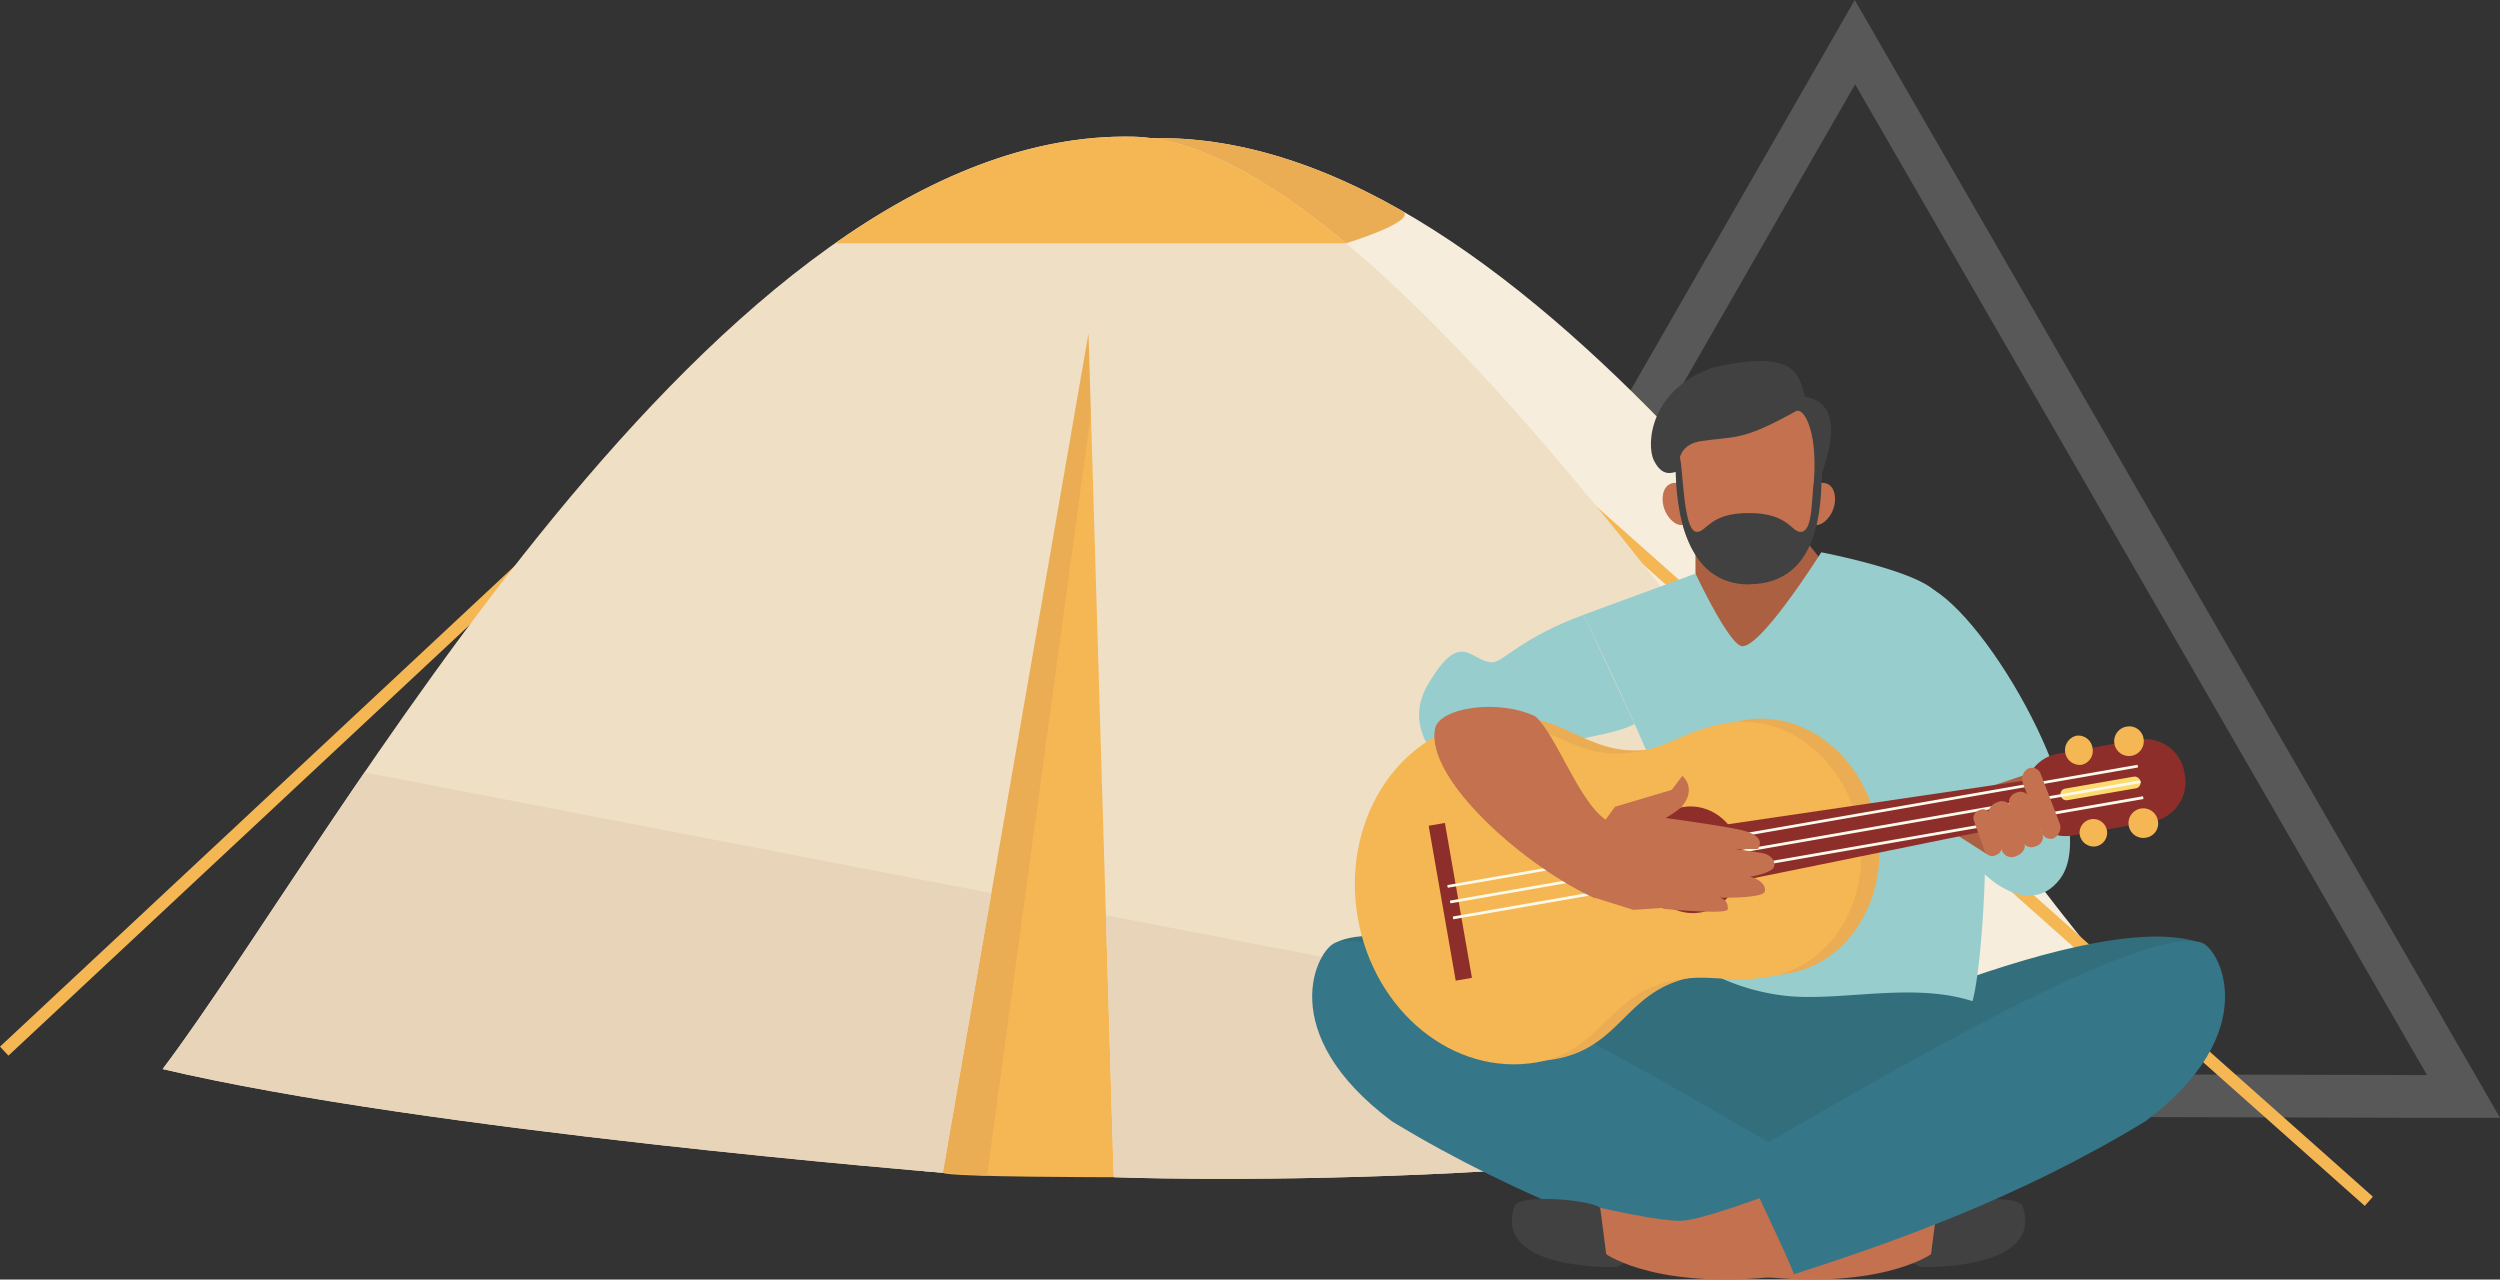 <?xml version="1.0" encoding="UTF-8"?> <svg xmlns="http://www.w3.org/2000/svg" id="Layer_1" data-name="Layer 1" viewBox="0 0 415.62 212.72"><rect x="0" y="0" width="415.62" height="212.72" fill="#333333" stroke="none"/><defs><style>.cls-1{opacity:0.2;}.cls-2{fill:none;}.cls-3{fill:#ecebee;}.cls-4{fill:#f4b753;}.cls-5{fill:#f6eddc;}.cls-6{fill:#eaad53;}.cls-7{fill:#efdfc5;}.cls-8{fill:#e8d4b8;}.cls-9{fill:#326e7c;}.cls-10,.cls-19{fill:#414142;}.cls-11{fill:#367689;}.cls-12,.cls-18{fill:#c3714e;}.cls-13{fill:#ab6141;}.cls-14{fill:#98cdcd;}.cls-15{fill:#8d2e2a;}.cls-16{fill:#fdda6e;}.cls-17{fill:#fcf9eb;}.cls-18,.cls-19{fill-rule:evenodd;}</style></defs><g id="Polygon_1" data-name="Polygon 1" class="cls-1"><path class="cls-2" d="M217.58,183,312,18.71l95.12,164.74Z" transform="translate(-3.59 -4.69)"></path><path class="cls-3" d="M217.58,183l189.5.42L312,18.71,217.58,183m-12.07,7,6-10.45L305.89,15.23l6.05-10.54L318,15.21,413.14,180l6.08,10.53-12.16,0L217.57,190Z" transform="translate(-3.59 -4.69)"></path></g><g id="Group_228" data-name="Group 228"><g id="Group_227" data-name="Group 227"><g id="Group_211" data-name="Group 211"><g id="Group_208" data-name="Group 208"><path id="Path_42" data-name="Path 42" class="cls-4" d="M104.21,87.52l-1.4-1.5L3.59,178.69l1.4,1.5,99.22-92.67Z" transform="translate(-3.59 -4.69)"></path></g><g id="Group_209" data-name="Group 209"><line id="Line_6" data-name="Line 6" class="cls-2" x1="285.91" y1="85.65" x2="284.61" y2="87.24"></line><line id="Line_7" data-name="Line 7" class="cls-2" x1="356.23" y1="142.89" x2="356.23" y2="142.89"></line></g><path id="Path_43" data-name="Path 43" class="cls-5" d="M195,27.66c63.87-1.36,125.57,98,157.07,136,0,0-2.9,6.92-9.86,23C311.44,161.4,195,27.66,195,27.66Z" transform="translate(-3.59 -4.69)"></path><path id="Path_44" data-name="Path 44" class="cls-6" d="M227.35,45.14V64.45C208.41,43.09,195,27.66,195,27.66c14.11-.3,28.11,4.31,41.7,12.1C239.56,41.41,227.35,45.14,227.35,45.14Z" transform="translate(-3.59 -4.69)"></path><path id="Path_45" data-name="Path 45" class="cls-4" d="M184.75,60c.9,35.45,4.89,125.11,4,140.4,0,0-27.68,0-28.41-.73C162.41,134.74,184.75,60,184.75,60Z" transform="translate(-3.59 -4.69)"></path><path id="Path_46" data-name="Path 46" class="cls-6" d="M179.07,57.62l9.13-8L167.68,200.17l-10.45-.76Z" transform="translate(-3.59 -4.69)"></path><g id="Group_210" data-name="Group 210"><path id="Path_47" data-name="Path 47" class="cls-4" d="M398.08,203.64l-148.49-132-1.36,1.53,148.5,132,1.35-1.53Z" transform="translate(-3.59 -4.69)"></path></g><path id="Path_48" data-name="Path 48" class="cls-7" d="M191.94,27.41c-69.37-1.4-133.4,118.08-161.31,155,43.51,10.26,129.7,17.24,129.7,17.24L184.55,60.12l4.19,140.28s86.11,3.37,153.44-13.73C314.25,152.05,237.08,28.41,191.94,27.41Z" transform="translate(-3.59 -4.69)"></path><path id="Path_49" data-name="Path 49" class="cls-8" d="M30.63,182.43c43.51,10.26,129.7,17.24,129.7,17.24l8.07-46.49L64.19,133.1C50.36,153.26,38.91,171.48,30.63,182.43Zm311.55,4.24L187.44,156.85l1.3,43.55S274.85,203.77,342.18,186.67Z" transform="translate(-3.59 -4.69)"></path><path id="Path_50" data-name="Path 50" class="cls-4" d="M142.41,45.14C158.3,34,175,27.08,191.94,27.41c10.43.23,22.57,7,35.41,17.73Z" transform="translate(-3.59 -4.69)"></path></g><g id="Group_226" data-name="Group 226"><g id="Group_214" data-name="Group 214"><path id="Path_51" data-name="Path 51" class="cls-9" d="M368.58,161.18c-9.78-2.82-28,2.42-43.56,8.23-5.78-4.14-16-6.9-27.7-6.9-11.9,0-22.31,2.86-28,7.14-17-6.19-36.68-11.88-43.7-8.23-2.66,1.37,52.82,45.88,52.82,45.88L298,203.18l18.81,4.12S371.45,162,368.58,161.18Z" transform="translate(-3.59 -4.69)"></path><g id="Group_212" data-name="Group 212"><path id="Path_52" data-name="Path 52" class="cls-10" d="M320,213.83l2.87,1.51s20.57.68,17-10.05c-.77-2.34-13.48-1-14.28.25-1.19,1.87-1,7.66-1,7.66Z" transform="translate(-3.59 -4.69)"></path><path id="Path_53" data-name="Path 53" class="cls-11" d="M235,191.11c21.49,13.07,42.68,20.32,58.51,25.46.84.27,8.38-19.62,8.38-19.62-6.45-3.16-65.06-39.48-76.29-35.53C222.58,162.47,215.23,176.34,235,191.11Z" transform="translate(-3.59 -4.69)"></path><path id="Path_54" data-name="Path 54" class="cls-12" d="M311.94,207.63c3.46.22,13.68-2.15,13.68-2.15l-1,7.72s-9,6.45-31.14,3.37c-.74.74,5.66-12.69,5.66-12.69S308.62,207.41,311.94,207.63Z" transform="translate(-3.59 -4.69)"></path></g><g id="Group_213" data-name="Group 213"><path id="Path_55" data-name="Path 55" class="cls-10" d="M275.21,213.83l-2.87,1.51s-20.56.68-17-10.05c.78-2.34,13.48-1,14.29.25,1.18,1.87,1,7.66,1,7.66Z" transform="translate(-3.59 -4.69)"></path><path id="Path_56" data-name="Path 56" class="cls-11" d="M360.24,191.11c-21.49,13.07-42.67,20.32-58.51,25.46-.83.27-8.38-19.62-8.38-19.62,6.45-3.16,65.06-39.48,76.29-35.53C372.65,162.47,380,176.34,360.24,191.11Z" transform="translate(-3.59 -4.69)"></path><path id="Path_57" data-name="Path 57" class="cls-12" d="M283.29,207.63c-3.45.22-13.67-2.15-13.67-2.15l1,7.72s9,6.45,31.14,3.37c.73.74-5.66-12.69-5.66-12.69S286.61,207.41,283.29,207.63Z" transform="translate(-3.59 -4.69)"></path></g></g><g id="Group_225" data-name="Group 225"><path id="Path_58" data-name="Path 58" class="cls-13" d="M307.75,99.53l-5,15.63-17.29-1.72V95.26L303,93.56Z" transform="translate(-3.59 -4.69)"></path><g id="Group_215" data-name="Group 215"><path id="Path_59" data-name="Path 59" class="cls-14" d="M275.34,125.05c-4.11,2.22-11.8,2.1-13.45,4.72-5.84,5.78-11.76-2.4-18.57,2-1.25-1.37-6.53-6.92-2-13.85,5.32-8.73,6.86-3.12,10.39-3.12,1.65,0,5.07-4.24,15.17-7.9Z" transform="translate(-3.59 -4.69)"></path><path id="Path_60" data-name="Path 60" class="cls-14" d="M278.63,132.75c.76,1.95,5.85,8.52,5.85,8.52l1.09,23.84a35.88,35.88,0,0,0,15.68,5.21c9.07.72,20.57-2.31,30.26.81,2.32-7.94,5.38-58.32-6.44-68.39-4.05-3.44-18.7-6.23-18.7-6.23s-9.84,15.65-13.1,15.61c-2.15,0-7.8-12.07-7.8-12.07l-18.6,6.85S275.72,125.24,278.63,132.75Z" transform="translate(-3.59 -4.69)"></path><path id="Path_61" data-name="Path 61" class="cls-14" d="M325.07,102.74c10.53,6.54,28.15,38.56,21,48.06-5.75,7.64-15.71-2.36-16.78-7.08.72-3.81-10.54-17.35-10-21.8C321.26,107.05,325.07,102.74,325.07,102.74Z" transform="translate(-3.59 -4.69)"></path></g><path id="Path_62" data-name="Path 62" class="cls-13" d="M347.38,131.23s.77,2.92-3.1,3.76a17.74,17.74,0,0,1-3-.14l-.8,5.55-6.65,6.25-5.4-3.46-3.17-4.64L344.74,132Z" transform="translate(-3.59 -4.69)"></path><g id="Group_221" data-name="Group 221"><g id="Group_216" data-name="Group 216"><path id="Path_63" data-name="Path 63" class="cls-6" d="M283.88,167.38c6.76-1.67,9.67.43,17-.86,10.2-1.77,16.82-12.65,14.79-24.27s-11.94-19.63-22.14-17.85c-7.31,1.28-9.34,4.23-16.27,4.95-10.41,1.09-14.19-7.08-25.08-5.18-13.68,2.39-22.58,17-19.85,32.62s16,26.35,29.73,24C272.92,178.86,273.72,169.89,283.88,167.38Z" transform="translate(-3.59 -4.69)"></path><path id="Path_64" data-name="Path 64" class="cls-4" d="M280.87,167.92c6.76-1.68,9.66.41,17-.87,10.19-1.78,16.81-12.64,14.78-24.28s-11.94-19.61-22.14-17.84c-7.31,1.28-9.33,4.23-16.27,4.95-10.4,1.08-14.18-7.08-25.07-5.18-13.69,2.38-22.58,17-19.85,32.61s16,26.36,29.73,24C269.91,179.38,270.71,170.42,280.87,167.92Z" transform="translate(-3.59 -4.69)"></path></g><path id="Path_65" data-name="Path 65" class="cls-15" d="M286.36,156.38c-4.48.79-8.81-2.5-9.65-7.34s2.11-9.39,6.6-10.17,8.81,2.5,9.65,7.34S290.85,155.6,286.36,156.38Z" transform="translate(-3.59 -4.69)"></path><rect id="Rectangle_122" data-name="Rectangle 122" class="cls-15" x="243.32" y="141.56" width="2.74" height="26.14" transform="translate(-26.54 39.71) rotate(-9.91)"></rect><path id="Path_66" data-name="Path 66" class="cls-15" d="M345.86,140.35l-1.15-6.56-54.33,8,1.67,9.52Z" transform="translate(-3.59 -4.69)"></path><path id="Path_67" data-name="Path 67" class="cls-15" d="M347.87,143.63a6.67,6.67,0,0,1-7.5-5.7h0a6.66,6.66,0,0,1,5.12-7.9l13.79-2.41a6.67,6.67,0,0,1,7.5,5.7h0a6.67,6.67,0,0,1-5.13,7.91Z" transform="translate(-3.59 -4.69)"></path><path id="Path_68" data-name="Path 68" class="cls-16" d="M347.24,137.73a1,1,0,0,1-1.08-.81h0a.94.94,0,0,1,.74-1.12h0l11.46-2a1,1,0,0,1,1.07.81h0a.94.94,0,0,1-.73,1.13Z" transform="translate(-3.59 -4.69)"></path><g id="Group_217" data-name="Group 217"><path id="Path_69" data-name="Path 69" class="cls-4" d="M360.51,143.92a2.46,2.46,0,1,1,1.82-2.81A2.37,2.37,0,0,1,360.51,143.92Z" transform="translate(-3.59 -4.69)"></path><path id="Path_70" data-name="Path 70" class="cls-4" d="M352,145.4a2.37,2.37,0,0,1-2.67-2h0a2.29,2.29,0,1,1,2.67,2Z" transform="translate(-3.59 -4.69)"></path><path id="Path_71" data-name="Path 71" class="cls-4" d="M357.28,125.47a2.46,2.46,0,1,0,2.67,2A2.38,2.38,0,0,0,357.28,125.47Z" transform="translate(-3.59 -4.69)"></path><path id="Path_72" data-name="Path 72" class="cls-4" d="M348.8,127a2.46,2.46,0,0,0,.84,4.84h0a2.37,2.37,0,0,0,1.82-2.81h0A2.37,2.37,0,0,0,348.8,127Z" transform="translate(-3.59 -4.69)"></path></g><g id="Group_218" data-name="Group 218"><path id="Path_73" data-name="Path 73" class="cls-17" d="M244.64,154.41l114.76-20,.07.46-114.75,20-.08-.44Z" transform="translate(-3.59 -4.69)"></path></g><g id="Group_219" data-name="Group 219"><path id="Path_74" data-name="Path 74" class="cls-17" d="M245.11,157.06l114.75-20,.08.46-114.75,20-.08-.45Z" transform="translate(-3.59 -4.69)"></path></g><g id="Group_220" data-name="Group 220"><path id="Path_75" data-name="Path 75" class="cls-17" d="M244.2,151.83l114.75-20,.08.45-114.75,20-.08-.45Z" transform="translate(-3.59 -4.69)"></path></g></g><g id="Group_223" data-name="Group 223"><path id="Path_76" data-name="Path 76" class="cls-12" d="M270.17,141.77c-.05,4.13-1,8.25-1.41,12.28-11.71-5.32-28.28-19.89-26.59-28.24.7-3.49,10.58-5,16.7-2,3.59,3.29,7.3,14.43,11.85,17.28Z" transform="translate(-3.59 -4.69)"></path><g id="Group_222" data-name="Group 222"><path id="Path_77" data-name="Path 77" class="cls-12" d="M281.52,136l1.75-2.31s2.54,2-.16,5.2a17.08,17.08,0,0,1-2.6,1.78s9.63,1.33,12.5,2c4.65,1.09,2.79,3.17,2.79,3.17l-3.66,0,4.28.64c1.48.22,2.41,1.27,2.08,2.35-.25.82-2.93,1.47-4,1.62,1.37.27,2.82,1.34,2.47,2.48s-7.57,1-7.57,1a1.62,1.62,0,0,1,1.42,1.8l0,.15c-.22.9-10.46-.08-10.46-.08a1.78,1.78,0,0,1-.51-.16l-4.71.31-6.37-2-1.07-9.13,4.38-6Z" transform="translate(-3.59 -4.69)"></path></g></g><g id="Group_224" data-name="Group 224"><path id="Path_78" data-name="Path 78" class="cls-12" d="M342,145.39a1.62,1.62,0,0,1-2.15-.76l-2.22-6.22a1.62,1.62,0,0,1,1.18-1.94h0a1.62,1.62,0,0,1,2.15.76l2.22,6.22a1.62,1.62,0,0,1-1.18,1.94Z" transform="translate(-3.59 -4.69)"></path><path id="Path_79" data-name="Path 79" class="cls-12" d="M345.15,144a1.56,1.56,0,0,1-2.06-.73L343,143l-3.07-8a2,2,0,0,1,.81-2.52h0a1.55,1.55,0,0,1,2.06.74.92.92,0,0,1,.09.23l3.07,8a2,2,0,0,1-.81,2.51Z" transform="translate(-3.59 -4.69)"></path><path id="Path_80" data-name="Path 80" class="cls-12" d="M338.81,147a1.75,1.75,0,0,1-2.31-.7l-2.22-6.23c-.27-.75.33-1.64,1.34-2h0a1.74,1.74,0,0,1,2.3.7l2.23,6.22c.26.75-.33,1.64-1.34,2Z" transform="translate(-3.59 -4.69)"></path><path id="Path_81" data-name="Path 81" class="cls-12" d="M335.36,146.88a1.37,1.37,0,0,1-1.8-.64L331.7,141a1.36,1.36,0,0,1,1-1.63h0a1.36,1.36,0,0,1,1.8.64l1.86,5.21a1.36,1.36,0,0,1-1,1.63Z" transform="translate(-3.59 -4.69)"></path></g></g></g></g><path id="Path_82" data-name="Path 82" class="cls-18" d="M285.75,96.81c-1.41-1.56-3.64-5.39-3.49-15.81s9.1-10.72,12.07-10.78,11.92.35,12.07,10.78-2.08,14.25-3.48,15.81" transform="translate(-3.59 -4.69)"></path><path id="Path_83" data-name="Path 83" class="cls-18" d="M283.88,86.31A1.83,1.83,0,0,0,282.43,85c-.87-.18-2.43.26-2.43,2.7s2,4.54,3.33,4.25S284,87,283.88,86.31Z" transform="translate(-3.59 -4.69)"></path><path id="Path_84" data-name="Path 84" class="cls-18" d="M304.59,86.33A2.33,2.33,0,0,1,306.24,85c.86-.18,2.42.26,2.42,2.7s-2,4.54-3.33,4.25S304.59,86.33,304.59,86.33Z" transform="translate(-3.59 -4.69)"></path><path id="Path_85" data-name="Path 85" class="cls-19" d="M288.64,65.7C278,69.2,277.17,78.52,278.56,81.27c1.7,3.37,3.61,1.49,4.31,1.88-.7-3.21,1.18-4.75,3.36-5.1,5.91-.91,6.74.1,15.93-5,1.22-.68,3.59,3,3,11.43.13.75,1-.7,1.06-.12.42-2,5.07-12.42-2.54-13.71-1.11-4-1.67-7.79-15.08-4.94" transform="translate(-3.59 -4.69)"></path><path id="Path_86" data-name="Path 86" class="cls-19" d="M294.33,101.82c10.5,0,12.07-10.37,12.08-17.82-2.41-2.84-.49,8.87-3.36,9.11-1.68.15-2-3.13-8.72-3.13s-7,3.28-8.72,3.13c-2.86-.24-2-17.8-3.45-11,0,7.45,1.67,19.74,12.17,19.74" transform="translate(-3.59 -4.69)"></path></g></svg> 